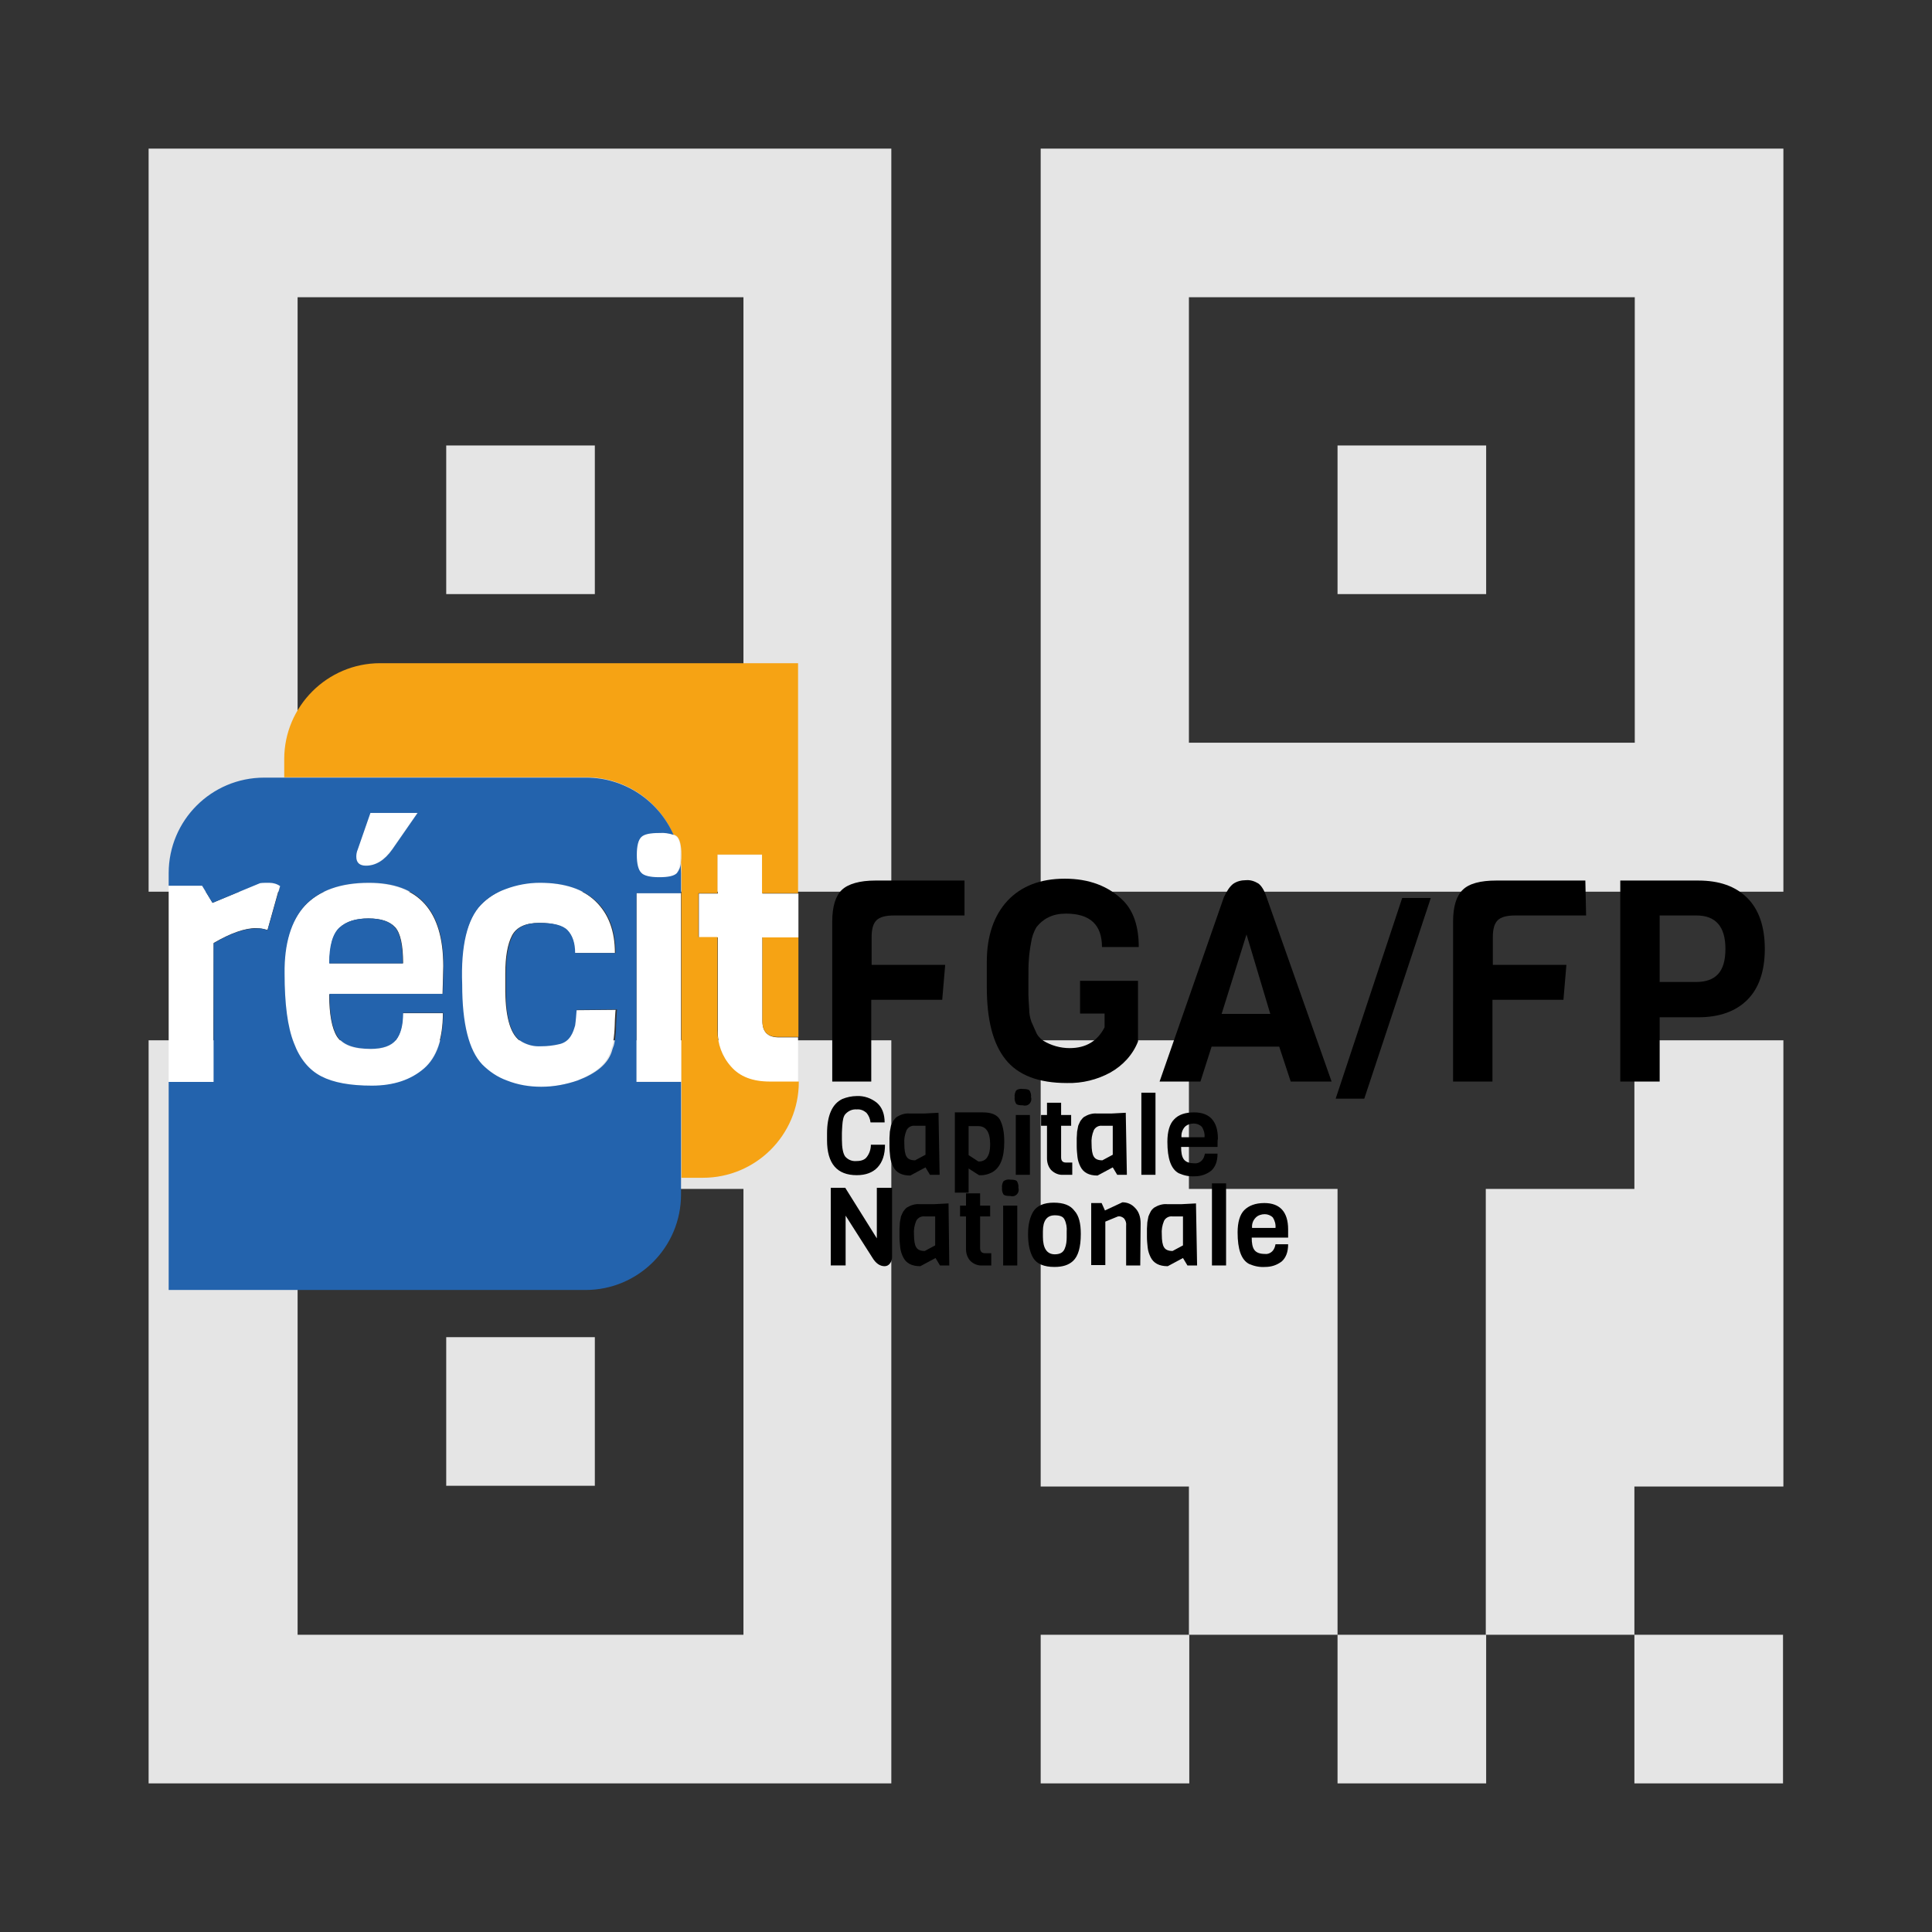 <?xml version="1.0" encoding="utf-8"?>
<!-- Generator: Adobe Illustrator 24.0.3, SVG Export Plug-In . SVG Version: 6.00 Build 0)  -->
<svg version="1.1" id="Livello_1" xmlns="http://www.w3.org/2000/svg" xmlns:xlink="http://www.w3.org/1999/xlink" x="0px" y="0px"
	 viewBox="0 0 520 520" style="enable-background:new 0 0 520 520;" xml:space="preserve">
<rect x="0" y="0" width="520" height="520" fill="#333333" stroke="none"/>
<style type="text/css">
	.st0{fill:#E5E5E5;}
	.st1{fill:#FFFFFF;}
	.st2{fill:#F6A314;}
	.st3{fill:#2363AD;}
</style>
<g>
	<polygon id="XMLID_14_" class="st0" points="360,320 320,320 320,280 280.1,280 280.1,400.1 320,400.1 320,440 360,440 	"/>
	<rect id="XMLID_13_" x="360" y="440" class="st0" width="40" height="40"/>
	<rect id="XMLID_12_" x="439.9" y="440" class="st0" width="40" height="40"/>
	<polygon id="XMLID_11_" class="st0" points="480,280 439.9,280 439.9,320 399.9,320 399.9,440 439.9,440 439.9,400.1 480,400.1 	
		"/>
	<rect id="XMLID_10_" x="280.1" y="440" class="st0" width="40" height="40"/>
	<g>
		<rect id="XMLID_9_" x="120.1" y="119.9" class="st0" width="40" height="40"/>
		<path class="st0" d="M40,40v200h199.9V40H40z M200,199.9H80.1V80h120v119.9H200z"/>
	</g>
	<g>
		<rect id="XMLID_6_" x="360" y="119.9" class="st0" width="40" height="40"/>
		<path class="st0" d="M280.1,40v200H480V40H280.1z M439.9,199.9H320V80h120v119.9H439.9z"/>
	</g>
	<g>
		<rect id="XMLID_3_" x="120.1" y="359.9" class="st0" width="40" height="40"/>
		<path class="st0" d="M40,280v200h199.9V280H40z M200,440H80.1V320h120v120H200z"/>
	</g>
</g>
<path class="st1" d="M57.5,253.8c4.5-2.6,8.3-4,11.4-4c1.1,0,2.1,0.2,3.1,0.5l3.3-11.8c-0.8-0.6-1.8-0.9-2.9-0.9c-1,0-1.9,0-2.5,0.1
	L57.2,243l-2.8-4.6h-9v52.8h12L57.5,253.8L57.5,253.8z"/>
<path class="st1" d="M91.4,249.7c1.8-1.7,4.4-2.5,7.8-2.5c3.4,0,5.7,0.8,7.2,2.4c1.4,1.6,2.1,4.8,2.1,9.7H88.7
	C88.7,254.6,89.6,251.4,91.4,249.7 M86.4,289.8c3.3,1.7,7.8,2.5,13.6,2.5c5.9,0,10.6-1.5,14-4.6c3.4-3.1,5.2-8.1,5.2-15h-10.8
	c0,3.3-0.7,5.7-1.9,7.3c-1.3,1.6-3.5,2.4-6.8,2.4c-4.6,0-7.5-1.1-9-3.4c-1.4-2.2-2.1-6.1-2.1-11.4h30.5c0.1-3.4,0.2-6,0.2-7.6
	c0-14.9-6.7-22.3-20.1-22.3c-7.7,0-13.4,2-17.2,6.1c-3.8,4-5.6,10.2-5.6,18.3c0,8.2,0.8,14.4,2.5,18.7
	C80.6,285.1,83.1,288.1,86.4,289.8"/>
<path class="st1" d="M96.2,228.6c-0.2,0.7-0.4,1.3-0.4,2c0,1.6,0.9,2.4,2.6,2.4c2.7,0,5-1.5,7.1-4.4l6.8-9.8H99.7L96.2,228.6
	L96.2,228.6z"/>
<path class="st1" d="M154.6,276c-0.2,1-0.6,2-1.2,2.9c-0.6,1-1.7,1.8-2.9,2.1c-1.7,0.4-3.4,0.7-5.1,0.6c-1.8,0.1-3.5-0.3-5.1-1.2
	c-2.8-1.7-4.2-6.2-4.3-13.5v-4.8c0-4.6,0.6-8,1.8-10.3c1.2-2.3,3.7-3.4,7.3-3.4s6.2,0.7,7.5,2c1.4,1.3,2,3.3,2,6.1h10.9
	c0-5.9-1.7-10.5-5.2-13.9c-3.4-3.3-8.5-5-15.2-5c-3.2,0-6.3,0.5-9.2,1.7c-2.5,0.9-4.7,2.4-6.6,4.3c-3.6,3.8-5.4,11-5.4,21.5
	c0,10.5,1.8,17.7,5.4,21.5c1.8,1.9,4.1,3.3,6.6,4.3c3,1.1,6.1,1.7,9.3,1.7c3.4,0,6.7-0.6,9.9-1.7c4.9-1.9,8-4.4,9.1-7.6
	c0.2-0.7,0.4-1.3,0.6-1.8c0.2-0.7,0.3-1.4,0.4-2.2c0.1-1,0.2-1.7,0.2-2.2c0-0.5,0.1-1.3,0.1-2.6c0.1-1.3,0.1-2.2,0.2-2.7l-10.9,0.1
	C155,273.2,154.8,274.6,154.6,276"/>
<polygon class="st1" points="171.3,291.1 183.3,291.1 183.3,240.3 171.3,240.3 171.3,291.1 "/>
<path class="st1" d="M205.2,274.8v-22.5h9.7v-11.8h-9.7v-10.4h-12v10.4h-5.1v11.8h5.1v25.1c-0.1,3.6,1.2,7,3.5,9.7
	c2.4,2.7,5.8,4.1,10.4,4.1h7.7v-12h-5.5C206.6,279.1,205.2,277.7,205.2,274.8"/>
<path class="st1" d="M182.2,225.3c-0.3-0.3-0.7-0.5-1.1-0.6c-1.2-0.4-2.5-0.6-3.8-0.5c-2.5,0-4.1,0.4-4.9,1.2
	c-0.8,0.8-1.1,2.4-1.1,4.8c0,2.4,0.4,4,1.1,4.8c0.8,0.8,2.4,1.2,4.8,1.2s4.1-0.4,4.8-1.1c0.6-0.8,1-1.7,1-2.7
	c0.1-0.7,0.1-1.4,0.1-2.2C183.3,227.7,182.9,226,182.2,225.3"/>
<path class="st2" d="M196.7,287c-2.4-2.7-3.6-6.1-3.6-9.7v-25.1h-5.1v-11.8h5.1v-10.4h12v10.4h9.7v-61.9H102.3
	c-14.2,0-25.8,11.6-25.8,25.8l0,0l0,0v4.9h81.2c10.2,0,19.4,6,23.5,15.4c0.4,0.1,0.8,0.3,1.1,0.6c0.7,0.8,1.1,2.4,1.1,4.8
	c0,0.7,0,1.4-0.1,2.1c0.1,0.9,0.1,1.8,0.1,2.7v5.3l0,0v50.8l0,0V317h5.8c14.2,0,25.8-11.5,25.8-25.8l0,0l0,0v-0.1h-7.8
	C202.6,291.1,199.1,289.8,196.7,287"/>
<path class="st2" d="M205.2,252.3v22.5c0,2.9,1.4,4.3,4.2,4.3h5.5v-26.8L205.2,252.3z"/>
<path class="st3" d="M106.3,249.6c-1.4-1.6-3.8-2.4-7.2-2.4s-5.9,0.8-7.8,2.5c-1.8,1.7-2.7,4.9-2.7,9.6h19.8
	C108.4,254.4,107.7,251.2,106.3,249.6"/>
<path class="st3" d="M82.1,243.7c3.8-4,9.5-6.1,17.2-6.1c13.4,0,20.1,7.4,20.1,22.3c0,1.6-0.1,4.1-0.2,7.6H88.7
	c0,5.4,0.7,9.2,2.1,11.4c1.4,2.3,4.4,3.4,9,3.4c3.2,0,5.5-0.8,6.8-2.4c1.3-1.6,1.9-4,1.9-7.3h10.8c0,7-1.7,12-5.2,15
	c-3.5,3-8.1,4.6-14,4.6c-5.8,0-10.3-0.8-13.6-2.5c-3.3-1.7-5.8-4.7-7.4-9c-1.7-4.3-2.5-10.5-2.5-18.7
	C76.5,253.9,78.4,247.8,82.1,243.7 M96.3,228.6l3.4-9.8h12.7l-6.8,9.8c-2.1,3-4.5,4.4-7.1,4.4c-1.7,0-2.6-0.8-2.6-2.4
	C95.9,229.9,96,229.3,96.3,228.6 M129.5,243.5c1.8-1.9,4.1-3.3,6.6-4.2c2.9-1.1,6.1-1.7,9.2-1.7c6.7,0,11.7,1.7,15.2,5
	s5.2,8,5.2,13.9h-10.9c0-2.7-0.7-4.7-2-6.1s-3.9-2-7.5-2c-3.7,0-6.1,1.1-7.3,3.4s-1.8,5.7-1.8,10.3v4.8c0,7.3,1.4,11.8,4.3,13.5
	c1.6,0.9,3.3,1.3,5.1,1.2c1.7,0,3.5-0.2,5.1-0.6c1.2-0.3,2.2-1,2.9-2.1c0.6-0.9,0.9-1.9,1.2-2.9c0.2-1.4,0.3-2.8,0.4-4.2l10.9-0.1
	c-0.1,0.5-0.1,1.4-0.2,2.7c-0.1,1.3-0.1,2.2-0.1,2.6c0,0.5-0.1,1.2-0.2,2.2c-0.1,0.7-0.2,1.5-0.4,2.2c-0.2,0.5-0.4,1.1-0.6,1.8
	c-1.1,3.2-4.1,5.7-9.1,7.6c-3.2,1.1-6.5,1.7-9.8,1.7c-3.2,0-6.3-0.5-9.3-1.7c-2.5-0.9-4.7-2.4-6.6-4.3c-3.6-3.8-5.4-11-5.4-21.5
	C124,254.5,125.8,247.3,129.5,243.5 M183.3,240.3V235c0-0.9-0.1-1.8-0.1-2.7c0,1-0.4,1.9-1,2.7c-0.8,0.8-2.4,1.1-4.8,1.1
	s-4.1-0.4-4.8-1.2c-0.8-0.8-1.2-2.4-1.2-4.8c0-2.4,0.4-4,1.2-4.8c0.8-0.8,2.4-1.1,4.9-1.1c1.3-0.1,2.6,0.1,3.8,0.5
	c-4.1-9.3-13.3-15.4-23.5-15.4H71.1c-14.2,0-25.7,11.5-25.7,25.7c0,0,0,0,0,0v3.4h9l2.8,4.6l12.8-5.3c0.6-0.1,1.4-0.1,2.5-0.1
	c1,0,2.1,0.3,2.9,0.9L72,250.4c-1-0.4-2.1-0.6-3.1-0.5c-3.1,0-6.9,1.3-11.4,4v37.3H45.4v56h112.2c14.2,0,25.7-11.5,25.7-25.7v-30.3
	h-12v-50.8H183.3z"/>
<path d="M259.7,246.4h-19.1c-2.2,0-3.8,0.4-4.7,1.3c-0.9,0.9-1.3,2.4-1.3,4.5v7.5h19.8l-0.8,9.4h-19.1v22H224V248
	c0-4,0.9-6.9,2.6-8.5s4.8-2.5,9-2.5h24V246.4z"/>
<path d="M265.6,265.6v-6.7c0-7,1.9-12.5,5.6-16.5c3.7-3.9,8.8-5.9,15.4-5.9c6.5,0,11.8,2,15.7,5.9c2.8,2.8,4.2,7,4.2,12.5h-9.9
	c0-6-3.2-9-9.7-9c-1.7,0-3.4,0.3-4.9,1.1c-1.2,0.6-2.2,1.5-3,2.5c-0.8,1.3-1.3,2.8-1.5,4.3c-0.3,1.6-0.5,3.1-0.6,4.7
	c-0.1,1.3-0.1,3-0.1,5.1s0,3.6,0,4.3c0,0.7,0.1,1.9,0.2,3.6c0,1.2,0.2,2.4,0.6,3.5c0.3,0.7,0.7,1.6,1.2,2.7c0.4,1,1.1,1.8,2,2.4
	c2.1,1.3,4.6,2,7.1,2c4.4,0,7.5-1.9,9.4-5.6v-3.7h-6.6V264h15.6v16.3c-1.4,3.6-4.1,6.5-7.5,8.4c-3.5,1.9-7.5,2.9-11.6,2.8
	c-7.7,0-13.2-2.1-16.6-6.4S265.6,274.4,265.6,265.6z"/>
<path d="M358.4,291.1h-11l-3.1-9.4h-18.2l-3,9.4h-11l17.3-49.6c0.8-1.7,1.6-2.9,2.5-3.6c1-0.7,2.2-1,3.5-1c1.2-0.1,2.3,0.3,3.3,0.9
	c0.8,0.6,1.6,1.8,2.2,3.7L358.4,291.1z M341.9,272.9l-6.4-21.4l-6.7,21.4H341.9z"/>
<path d="M385.1,241.7l-17.9,54h-7.7l17.9-54H385.1z"/>
<path d="M426.9,246.4h-19.1c-2.2,0-3.8,0.4-4.7,1.3c-0.9,0.9-1.3,2.4-1.3,4.5v7.5h19.8l-0.8,9.4h-19.1v22h-10.6V248
	c0-4,0.9-6.9,2.6-8.5c1.7-1.7,4.8-2.5,9-2.5h24L426.9,246.4z"/>
<path d="M470.3,241.7c3.1,3.1,4.7,7.7,4.7,13.7c0,6-1.6,10.6-4.7,13.7c-3.1,3.1-7.5,4.7-13.2,4.7h-10.4v17.3h-10.6V237h21
	C462.7,237,467.1,238.5,470.3,241.7z M464.4,255.4c0-6-2.6-9-7.8-9h-9.9v17.9h9.9c2.5,0,4.5-0.7,5.8-2.1
	C463.7,260.8,464.4,258.6,464.4,255.4L464.4,255.4z"/>
<path d="M234.4,308.1h3.8c0,2.7-0.7,4.7-2,6.1c-1.3,1.4-3.2,2.1-5.6,2.1c-5.3,0-8-3.1-8-9.4v-1.8c0-4.9,1.4-8,4.1-9.3
	c1.2-0.5,2.6-0.8,3.9-0.8c2-0.1,3.9,0.6,5.4,1.8c1.4,1.2,2.1,3,2.1,5.3h-3.8c-0.1-1-0.5-1.9-1.1-2.6c-0.7-0.6-1.6-1-2.6-0.9
	c-1.2-0.1-2.3,0.4-3.1,1.3c-0.5,0.6-0.7,1.6-0.8,3.1c0,0.5-0.1,1.1-0.1,1.9v1.8c0,2.2,0.3,3.8,0.9,4.6c0.8,0.9,1.9,1.3,3,1.2
	c1.4,0,2.3-0.4,2.8-1.1C234,310.5,234.4,309.3,234.4,308.1z"/>
<path d="M252.9,316.2h-2.6l-1.2-2l-4.1,2.2c-2.3,0-3.8-0.8-4.6-2.4c-0.4-0.8-0.7-1.7-0.8-2.6c-0.1-1-0.2-1.9-0.2-2.9
	c0-1,0-1.8,0-2.2c0-0.5,0.1-1,0.1-1.7c0.1-0.5,0.2-1.1,0.3-1.6c0.2-0.5,0.4-0.9,0.6-1.3c0.3-0.4,0.6-0.8,1-1.1c1-0.6,2.2-1,3.4-0.9
	h4l3.8-0.2L252.9,316.2z M249.1,310.8V303h-2.9c-0.9-0.1-1.8,0.4-2.2,1.2c-0.5,1.2-0.7,2.4-0.6,3.7c0,1.6,0.2,2.8,0.6,3.4
	c0.4,0.7,1.2,1,2.3,1L249.1,310.8z"/>
<path d="M270.3,307.3c0,4.4-1.1,7.1-3.4,8.3c-1,0.5-2.2,0.8-3.4,0.7l-2.8-1.8v6.5H257v-21.6h7.5c2.3,0,3.8,0.6,4.6,1.9
	C269.9,302.8,270.3,304.7,270.3,307.3z M266.5,308c0-3.3-1.1-4.9-3.2-4.9h-2.6v7.8l2.6,1.7c0.9,0.1,1.9-0.3,2.4-1.1
	C266.3,310.6,266.5,309.5,266.5,308L266.5,308z"/>
<path d="M275.3,293.1c0.9,0,1.5,0.1,1.8,0.4c0.3,0.5,0.5,1.2,0.4,1.8c0.3,0.9-0.2,1.9-1.1,2.2c-0.4,0.1-0.7,0.1-1.1,0
	c-0.9,0-1.5-0.1-1.8-0.4c-0.3-0.5-0.5-1.2-0.4-1.8c-0.1-0.6,0.1-1.3,0.4-1.8C274,293.1,274.7,293,275.3,293.1z M277.2,316.2h-3.8
	v-16.1h3.8V316.2z"/>
<path d="M288.6,316.2h-2.4c-1.2,0.1-2.4-0.4-3.3-1.3c-0.7-0.8-1.1-1.9-1.1-3.1V303h-1.6v-2.9h1.6v-3.3h3.8v3.3h2.7v2.9h-2.7v8.5
	c0,0.9,0.4,1.4,1.3,1.4h1.7L288.6,316.2z"/>
<path d="M303.3,316.2h-2.6l-1.2-2l-4.1,2.2c-2.3,0-3.8-0.8-4.6-2.4c-0.4-0.8-0.7-1.7-0.8-2.6c-0.1-1-0.2-1.9-0.2-2.9
	c0-1,0-1.8,0-2.2c0-0.5,0.1-1,0.1-1.7c0.1-0.5,0.2-1.1,0.3-1.6c0.2-0.5,0.4-0.9,0.6-1.3c0.3-0.4,0.6-0.8,1-1.1c1-0.6,2.2-1,3.4-0.9
	h4l3.8-0.2L303.3,316.2z M299.5,310.8V303h-2.9c-0.9-0.1-1.8,0.4-2.2,1.2c-0.5,1.2-0.7,2.4-0.6,3.7c0,1.6,0.2,2.8,0.6,3.4
	c0.4,0.7,1.2,1,2.3,1L299.5,310.8z"/>
<path d="M311,316.2l-3.8,0v-22.1h3.8V316.2z"/>
<path d="M327.7,308.7h-9.8c0,1.5,0.2,2.6,0.7,3.3c0.5,0.7,1.4,1.1,2.9,1.1c0.8,0.1,1.6-0.3,2.1-0.9c0.4-0.5,0.6-1.1,0.7-1.7h3.4
	c0,2.1-0.6,3.6-1.7,4.6c-1.3,1-2.8,1.5-4.4,1.5c-1.5,0.1-2.9-0.2-4.3-0.8c-2.1-1.1-3.1-3.9-3.1-8.5c0-2.7,0.6-4.8,1.8-6
	c1.2-1.3,3-1.9,5.4-1.9c4.2,0,6.4,2.4,6.4,7.1C327.7,306.8,327.7,307.6,327.7,308.7z M318,306.1h6.2c0.1-1-0.2-2-0.7-2.8
	c-0.6-0.6-1.4-0.9-2.2-0.9c-0.9,0-1.8,0.3-2.4,0.9C318.2,304.1,317.9,305.1,318,306.1z"/>
<path d="M240.1,319.7v18.7c0,0.6-0.2,1.2-0.6,1.7c-0.3,0.4-0.8,0.7-1.4,0.7c-1.3,0-2.4-0.8-3.3-2.3l-7.2-11.3v13.4h-4v-20.9h3.9
	l8.5,13.6v-13.6H240.1z"/>
<path d="M255.5,340.6H253l-1.2-2l-4.1,2.2c-2.3,0-3.8-0.8-4.6-2.4c-0.4-0.8-0.7-1.7-0.8-2.6c-0.1-1-0.2-1.9-0.2-2.9c0-1,0-1.8,0-2.2
	c0-0.5,0.1-1,0.1-1.7c0.1-0.5,0.2-1.1,0.3-1.6c0.2-0.5,0.4-0.9,0.6-1.3c0.3-0.4,0.6-0.8,1-1.1c1-0.6,2.2-1,3.4-0.9h4l3.8-0.2
	L255.5,340.6z M251.7,335.2v-7.8h-2.9c-0.9-0.1-1.8,0.4-2.2,1.2c-0.5,1.2-0.7,2.4-0.6,3.7c0,1.6,0.2,2.8,0.6,3.4
	c0.4,0.7,1.2,1,2.3,1L251.7,335.2z"/>
<path d="M266.8,340.6h-2.4c-1.2,0.1-2.4-0.4-3.3-1.3c-0.7-0.8-1.1-1.9-1.1-3.1v-8.8h-1.6v-2.9h1.6v-3.3h3.8v3.3h2.7v2.9h-2.7v8.5
	c0,0.9,0.4,1.4,1.3,1.4h1.7L266.8,340.6z"/>
<path d="M271.9,317.5c0.9,0,1.5,0.1,1.8,0.4c0.3,0.5,0.5,1.2,0.4,1.8c0.3,0.9-0.2,1.9-1.1,2.2c-0.4,0.1-0.7,0.1-1.1,0
	c-0.9,0-1.5-0.1-1.8-0.4c-0.3-0.5-0.5-1.2-0.4-1.8c-0.1-0.6,0.1-1.3,0.4-1.8C270.7,317.5,271.3,317.4,271.9,317.5z M273.8,340.6H270
	v-16.1h3.8V340.6z"/>
<path d="M290.9,332.1c0,3.6-0.7,6-2.1,7.3c-1.2,1.1-2.8,1.6-5,1.6c-2.8,0-4.7-0.8-5.7-2.4c-0.9-1.5-1.4-3.6-1.4-6.4
	c0-2.6,0.5-4.6,1.4-6.1c1-1.6,2.9-2.4,5.5-2.4c2.7,0,4.5,0.7,5.6,2.2C290.4,327.2,290.9,329.3,290.9,332.1z M287.1,333v-1.5
	c0.1-1.1-0.1-2.3-0.6-3.3c-0.4-0.8-1.3-1.1-2.6-1.1c-2.1,0-3.2,1.4-3.2,4.3v1.5c0,3.1,1.1,4.7,3.2,4.7c1.4,0,2.3-0.5,2.7-1.6
	C287,335.1,287.1,334,287.1,333L287.1,333z"/>
<path d="M306.9,340.6h-3.8v-10.7c0.1-0.7-0.1-1.4-0.6-2c-0.5-0.4-1-0.6-1.6-0.5l-3.4,1.4v11.7h-3.8v-16.7h2.8l0.9,2l4.7-2.2
	c1.3,0,2.5,0.5,3.4,1.5c1,1,1.5,2.4,1.5,4.2L306.9,340.6z"/>
<path d="M322.2,340.6h-2.6l-1.2-2l-4.1,2.2c-2.3,0-3.8-0.8-4.6-2.4c-0.4-0.8-0.7-1.7-0.8-2.6c-0.1-1-0.2-1.9-0.2-2.9
	c0-1,0-1.8,0-2.2c0-0.5,0.1-1,0.1-1.7c0.1-0.5,0.2-1.1,0.3-1.6c0.2-0.5,0.4-0.9,0.6-1.3c0.2-0.4,0.6-0.8,1-1.1c1-0.6,2.2-1,3.4-0.9
	h4l3.8-0.2L322.2,340.6z M318.4,335.2v-7.8h-2.9c-0.9-0.1-1.8,0.4-2.2,1.2c-0.5,1.2-0.7,2.4-0.6,3.7c0,1.6,0.2,2.8,0.6,3.4
	c0.4,0.7,1.2,1,2.3,1L318.4,335.2z"/>
<path d="M330,340.6l-3.8,0v-22.1h3.8V340.6z"/>
<path d="M346.7,333.1h-9.8c0,1.5,0.2,2.6,0.7,3.3c0.5,0.7,1.4,1.1,2.9,1.1c0.8,0.1,1.6-0.3,2.1-0.9c0.4-0.5,0.6-1.1,0.7-1.7h3.4
	c0,2.1-0.6,3.6-1.7,4.6c-1.3,1-2.8,1.5-4.5,1.5c-1.5,0.1-2.9-0.2-4.3-0.8c-2.1-1.1-3.1-3.9-3.1-8.5c0-2.7,0.6-4.8,1.8-6
	s3-1.9,5.4-1.9c4.2,0,6.4,2.4,6.4,7.1C346.7,331.2,346.7,332,346.7,333.1z M337,330.5h6.3c0.1-1-0.2-2-0.7-2.8
	c-0.6-0.6-1.4-0.9-2.2-0.9c-0.9,0-1.8,0.3-2.4,0.9C337.2,328.5,336.9,329.5,337,330.5z"/>
</svg>
